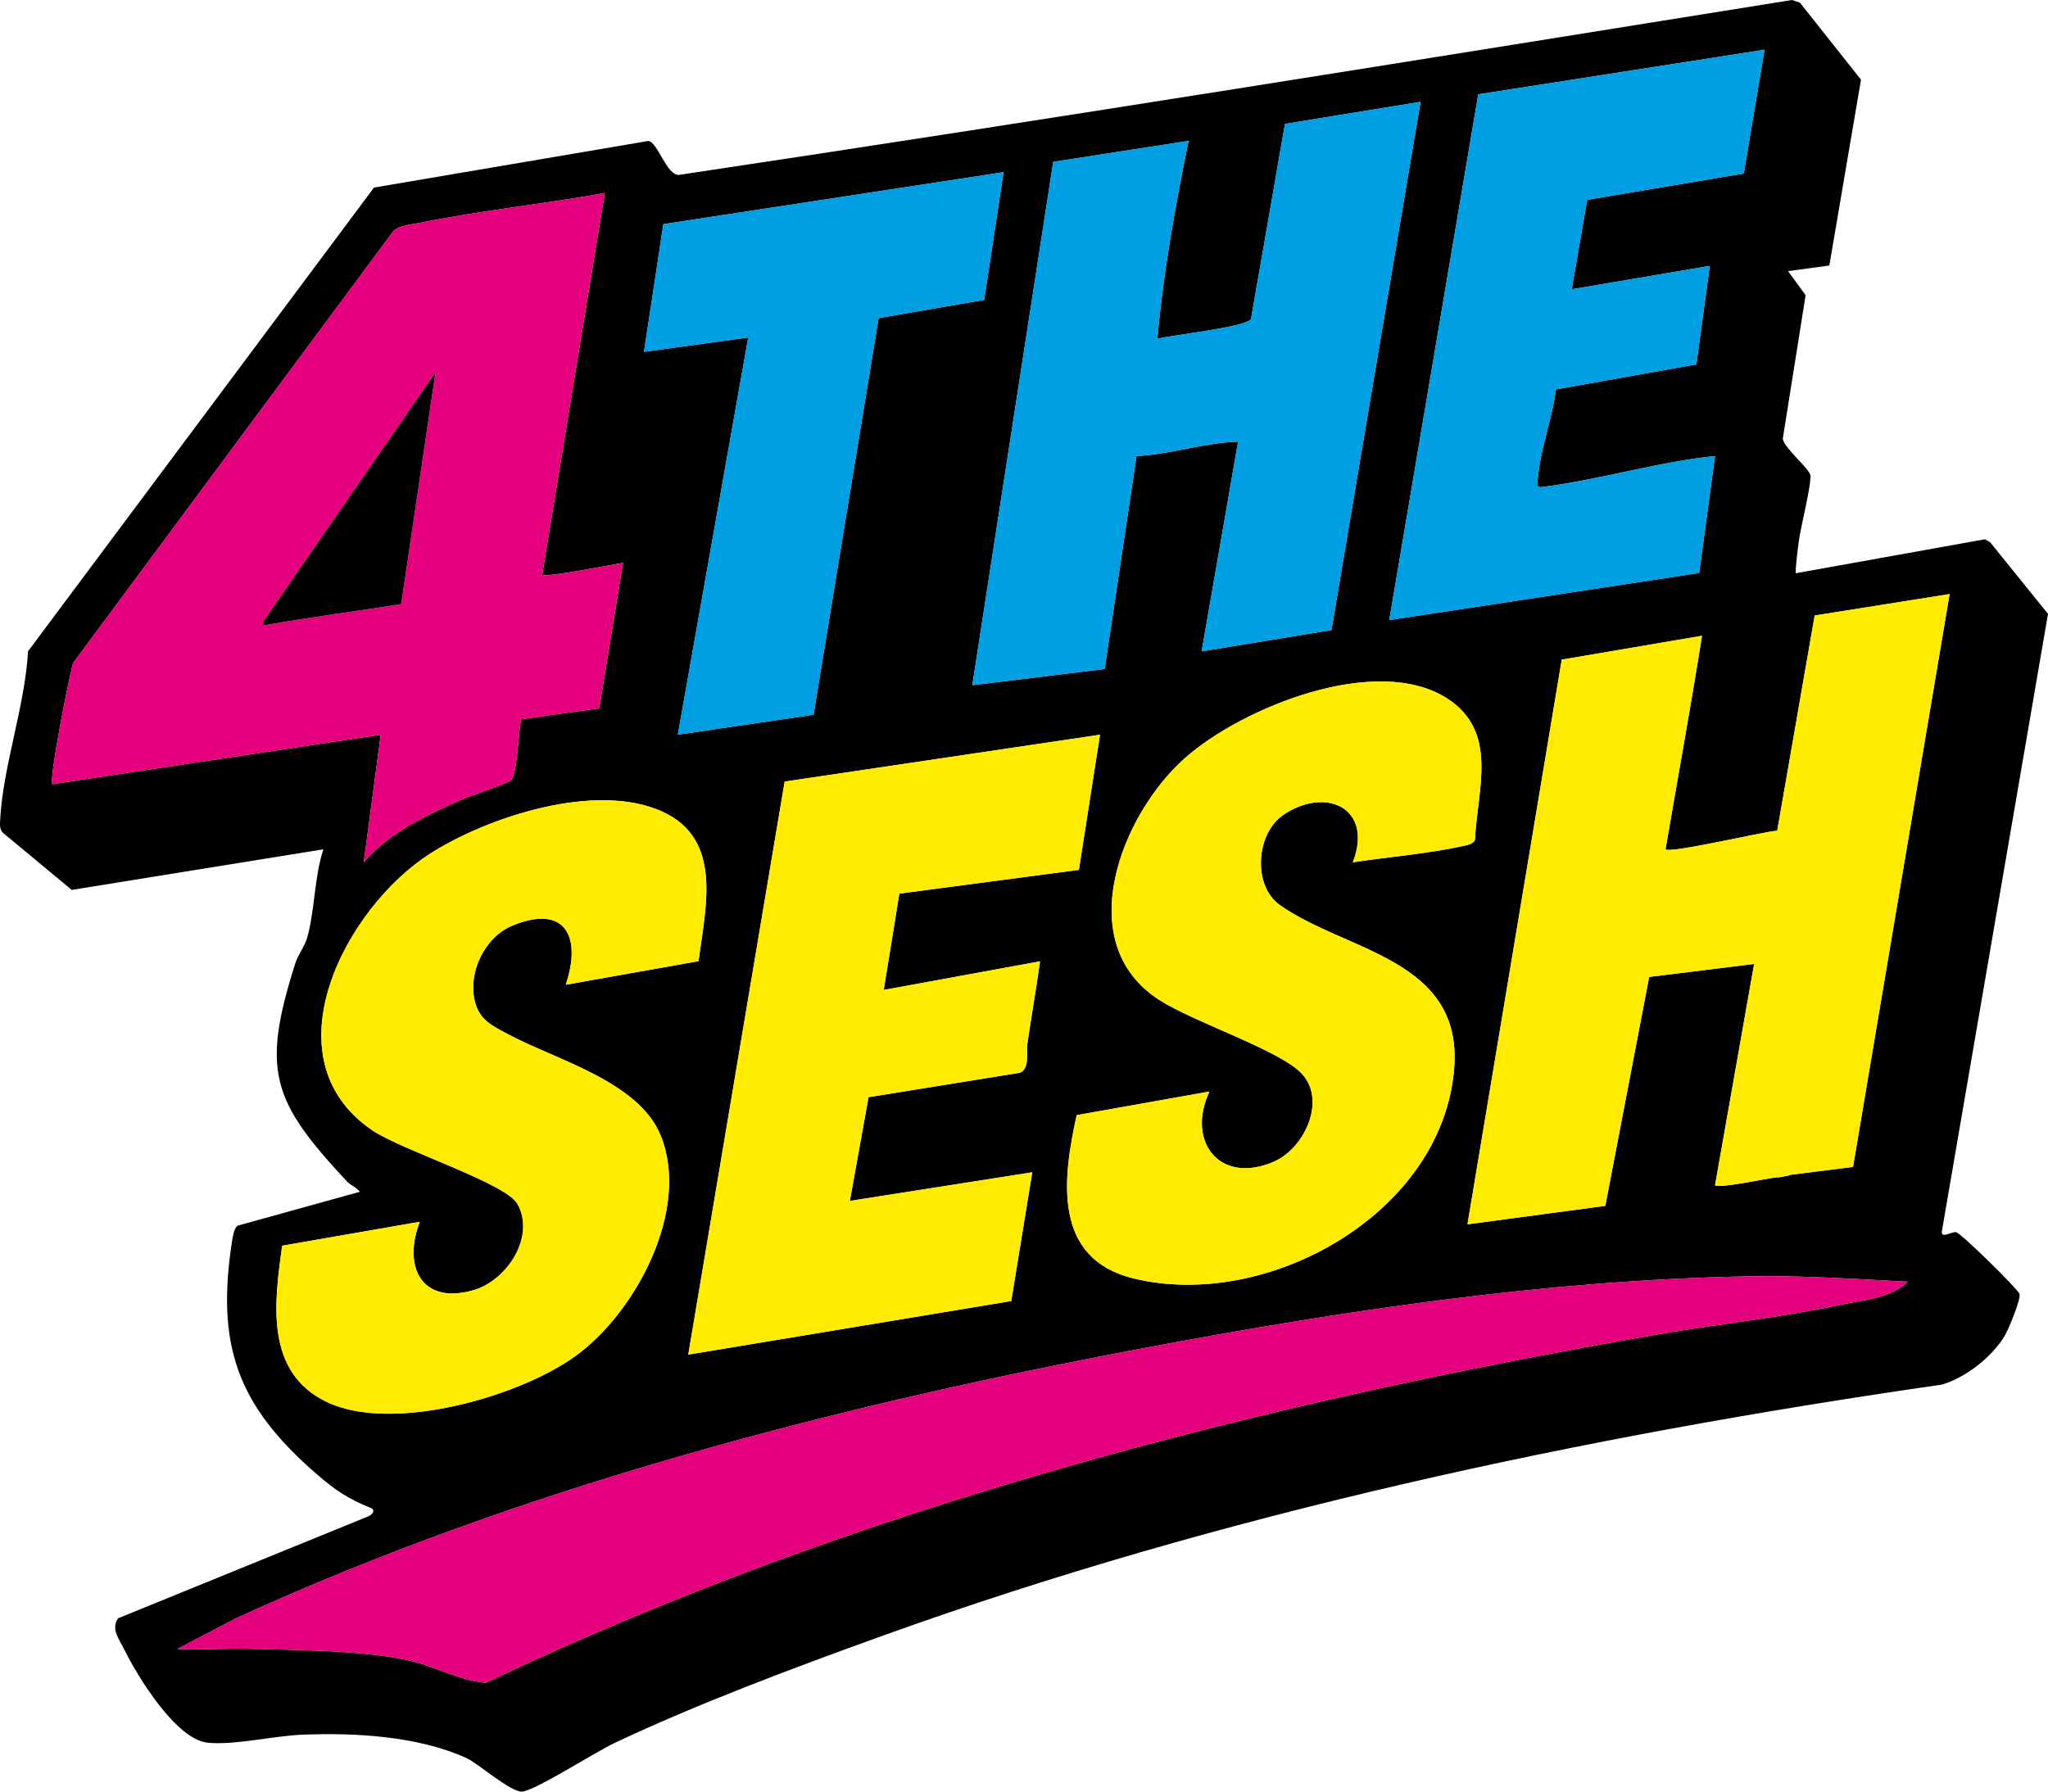 <?xml version="1.0" encoding="UTF-8"?> <svg xmlns="http://www.w3.org/2000/svg" id="Layer_1" version="1.1" viewBox="0 0 192 168"><defs><style> .st0 { fill: #e5007e; } .st1 { fill: #009ee2; } .st2 { fill: #ffec00; } </style></defs><path d="M183.38,115.54c-.441-.04-1.453.655-1.326-.101l9.946-57.874-5.443-6.741-.481-.254-17.714,3.182c-.095-.134.217-2.569.277-3.018.163-1.23,1.2-5.383,1.087-6.15-.097-.656-2.392-2.486-2.593-3.423l2.143-13.478-1.648-2.26,3.873-.525,2.967-17.425-5.724-7.224L167.995,0c-34.776,5.574-69.535,11.188-104.341,16.4-1.179.056-2.014-3.147-2.895-3.178l-25.695,4.366L2.624,61.079c-.261,5.046-2.354,10.834-2.606,15.766-.022.431-.077.867.233,1.227l6.478,5.376,23.588-3.806c-.858,2.577-.804,5.834-1.538,8.351-.207.71-.85,1.573-1.091,2.329-3.223,10.134-2.171,12.935,4.831,20.457.354.38.904.541,1.215.978l-11.472,3.181c-.295.244-.411.86-.472,1.238-1.588,9.937.442,15.602,7.924,22.074,1.743,1.508,2.897,2.281,4.974,3.119h0s0,0,0,0c.049.02.099.04.149.06.253.151.263.494-.339.775l-23.422,9.543c-.703,1.001.105,1.98.546,2.879,1.247,2.537,4.86,8.465,7.823,8.786,2.429.263,6.187-.63,8.786-.741,4.928-.212,10.903.106,15.449,2.162,1.227.555,4.2,3.258,5.287,3.165,1.225-.105,6.879-3.725,8.627-4.549,7.937-3.743,16.852-7.071,25.126-10.053,31.928-11.508,65.724-18.722,99.325-23.559,2.225-.643,4.732-2.605,5.907-4.597.35-.593,1.511-3.4,1.382-3.906-.103-.404-5.54-5.756-5.955-5.793ZM170.127,57.716l12.648-2.009-9.054,53.717-5.935.748c-.005.014-.01.027-.015.041-.358.065-.666.128-1.001.189-.071-.008-.146-.009-.229,0-.927.098-5.319,1.053-5.756.744l3.664-20.756-9.839,1.219-4.113,21.465-12.922,1.735,8.839-52.952,13.148-2.241c-1.055,6.687-2.286,13.369-3.42,20.026.418.419,9.155-1.659,10.473-1.743l3.512-20.182ZM120.303,76.419c-2.524,1.714-2.933,6.592-.304,8.458,6.162,4.373,17.183,4.999,16.323,15.371-1.13,13.621-17.605,22.695-30.075,19.625-7.552-1.86-6.646-9.279-5.307-15.305l12.445-2.212c-2.197,4.667.936,8.749,5.993,6.599,2.979-1.267,5.082-5.938,2.537-8.408-2.243-2.177-10.005-4.702-13.244-6.788-8.291-5.339-3.554-17.376,2.401-22.659,5.396-4.786,18.019-9.874,24.63-5.584,4.801,3.115,2.808,8.478,2.573,13.238-.128.395-.767.499-1.131.579-3.256.719-6.996,1.022-10.319,1.528,1.966-5.062-2.503-7.171-6.523-4.442ZM97.505,90.145c-.36,2.576-.818,5.146-1.19,7.722-.118.814.242,2.336-.694,2.725l-14.197,2.292-1.752,9.728,17.1-2.684-1.968,12.073-30.278,5.022,9.036-53.733,29.563-4.393-1.979,12.672-16.831,2.226-1.467,9.034,14.657-2.684ZM165.426,4.663l-1.947,11.606-14.679,2.47-1.452,8.389,12.946-2.196-1.259,9.238-13.169,2.347c-.298,2.563-1.456,5.622-1.664,8.106-.036.43-.292,1.129.317,1.054,5.378-.667,10.844-2.352,16.265-2.915l-1.487,10.968-29.051,4.416,8.34-49.299,26.839-4.185ZM111.431,13.211c-1.254,6.125-2.371,12.334-2.929,18.561,1.354-.359,8.247-1.077,8.779-1.848l3.186-18.307,12.71-2.068-8.352,49.533-12.17,1.998,3.416-19.666c-3.154.093-6.315,1.191-9.52,1.351l-2.987,19.97-12.409,1.517,7.586-49.077,12.691-1.964ZM62.194,21.018l31.891-4.874-1.817,11.98-9.898,1.705-6.1,37.195-12.724,1.869,6.6-37.24-9.775,1.339,1.823-11.974ZM4.912,73.536c-.334-.471,1.554-10.052,1.942-11.367l30.054-40.54c.599-.512,1.842-.607,2.65-.77,5.658-1.143,11.467-1.733,17.147-2.761l-5.867,35.774c-.02.384,6.993-1.009,7.575-1.096l-2.23,13.644-7.283,1.024c-.26.239-.351,5.045-.984,5.731-.228.247-3.829,1.455-4.568,1.783-3.358,1.492-6.788,3.078-9.245,5.902l1.59-11.965-30.781,4.64ZM26.455,116.811l12.902-2.243c-1.62,4.153.129,7.85,5.064,6.403,3.124-.916,5.815-5.027,4.079-8.094-1.1-1.943-10.894-5.039-13.619-6.902-9.91-6.773-2.479-20.895,5.475-25.948,5.474-3.477,15.539-6.729,21.723-3.928,5.742,2.601,4.054,9.03,3.408,14.03l-12.445,2.21c1.478-4.398.058-7.599-4.959-5.565-2.643,1.072-4.236,4.392-3.565,7.125.429,1.749,1.595,2.267,3.054,3.052,4.505,2.426,12.33,4.441,14.381,9.559,2.772,6.916-2.313,16.5-7.957,20.612-5.298,3.86-17.248,7.271-23.358,4.341-5.823-2.792-4.926-9.303-4.184-14.654ZM172.597,122.345c-5.68,1.212-11.492,1.804-17.238,2.795-37.511,6.468-75.417,16.277-109.789,32.655-2.492-.183-4.764-1.544-7.18-2.083-4.341-.969-10.503-.982-15.024-1.101-2.24-.059-4.486.139-6.727.008l5.531-2.894c26.928-12.304,56.213-19.901,85.31-25.358,18.475-3.465,37.529-6.329,56.351-6.681,5.076-.095,9.998.244,15.035.501-1.588,1.56-4.149,1.706-6.267,2.158Z"></path><path class="st0" d="M34.102,80.861c2.457-2.824,5.888-4.41,9.245-5.902.739-.328,4.341-1.536,4.568-1.783.634-.687.724-5.492.984-5.731l7.283-1.024,2.23-13.644c-.582.086-7.596,1.479-7.575,1.096l5.867-35.774c-5.68,1.028-11.489,1.618-17.147,2.761-.808.163-2.051.258-2.65.77L6.854,62.169c-.388,1.315-2.276,10.896-1.942,11.367l30.781-4.64-1.59,11.965ZM25.018,58.594c-.35.062-.404.067-.322-.325l16.127-23.32-3.208,21.701c-4.197.672-8.408,1.198-12.596,1.945Z"></path><path class="st2" d="M156.143,79.641c1.134-6.656,2.365-13.338,3.42-20.026l-13.148,2.241-8.839,52.952,12.922-1.735,4.113-21.465,9.839-1.219-3.664,20.756c.437.309,4.828-.646,5.756-.744.082-.009.158-.007.229,0,.334-.061.642-.124,1.001-.189.005-.014.01-.027.015-.041l5.935-.748,9.054-53.717-12.648,2.009-3.512,20.182c-1.318.084-10.055,2.162-10.473,1.743Z"></path><path class="st0" d="M163.829,119.686c-18.822.352-37.877,3.216-56.351,6.681-29.097,5.458-58.382,13.055-85.31,25.358l-5.531,2.894c2.241.132,4.488-.067,6.727-.008,4.521.119,10.683.132,15.024,1.101,2.416.539,4.689,1.901,7.18,2.083,34.372-16.378,72.278-26.187,109.789-32.655,5.746-.991,11.558-1.583,17.238-2.795,2.119-.452,4.679-.597,6.267-2.158-5.038-.258-9.959-.596-15.035-.501Z"></path><path class="st2" d="M53.997,127.124c5.645-4.113,10.729-13.696,7.957-20.612-2.051-5.118-9.876-7.133-14.381-9.559-1.459-.786-2.625-1.303-3.054-3.052-.671-2.733.922-6.053,3.565-7.125,5.017-2.034,6.437,1.167,4.959,5.565l12.445-2.21c.647-5,2.334-11.429-3.408-14.03-6.184-2.801-16.249.45-21.723,3.928-7.954,5.052-15.385,19.174-5.475,25.948,2.725,1.862,12.518,4.959,13.619,6.902,1.737,3.066-.954,7.177-4.079,8.094-4.935,1.447-6.684-2.25-5.064-6.403l-12.902,2.243c-.742,5.351-1.639,11.862,4.184,14.654,6.11,2.93,18.06-.481,23.358-4.341Z"></path><path class="st1" d="M103.563,62.736l2.987-19.97c3.206-.16,6.367-1.259,9.52-1.351l-3.416,19.666,12.17-1.998,8.352-49.533-12.71,2.068-3.186,18.307c-.532.771-7.425,1.489-8.779,1.848.559-6.227,1.675-12.435,2.929-18.561l-12.691,1.964-7.586,49.077,12.409-1.517Z"></path><path class="st2" d="M137.145,79.333c.364-.08,1.003-.184,1.131-.579.235-4.761,2.228-10.123-2.573-13.238-6.611-4.29-19.234.798-24.63,5.584-5.955,5.283-10.692,17.32-2.401,22.659,3.239,2.086,11.001,4.611,13.244,6.788,2.545,2.47.442,7.141-2.537,8.408-5.056,2.15-8.189-1.931-5.993-6.599l-12.445,2.212c-1.339,6.025-2.245,13.445,5.307,15.305,12.47,3.07,28.945-6.004,30.075-19.625.861-10.372-10.16-10.997-16.323-15.371-2.63-1.866-2.22-6.744.304-8.458,4.02-2.729,8.489-.619,6.523,4.442,3.322-.506,7.063-.809,10.319-1.528Z"></path><path class="st2" d="M101.146,81.569l1.979-12.672-29.563,4.393-9.036,53.733,30.278-5.022,1.968-12.073-17.1,2.684,1.752-9.728,14.197-2.292c.936-.389.577-1.911.694-2.725.372-2.577.83-5.146,1.19-7.722l-14.657,2.684,1.467-9.034,16.831-2.226Z"></path><path class="st1" d="M159.298,53.732l1.487-10.968c-5.421.563-10.888,2.249-16.265,2.915-.609.076-.353-.624-.317-1.054.208-2.484,1.366-5.544,1.664-8.106l13.169-2.347,1.259-9.238-12.946,2.196,1.452-8.389,14.679-2.47,1.947-11.606-26.839,4.185-8.34,49.299,29.051-4.416Z"></path><polygon class="st1" points="63.546 68.893 76.271 67.024 82.371 29.829 92.269 28.123 94.086 16.143 62.194 21.018 60.371 32.992 70.146 31.653 63.546 68.893"></polygon><path d="M40.822,34.948l-16.127,23.32c-.081.393-.028.388.322.325,4.188-.747,8.399-1.273,12.596-1.945l3.208-21.701Z"></path></svg> 